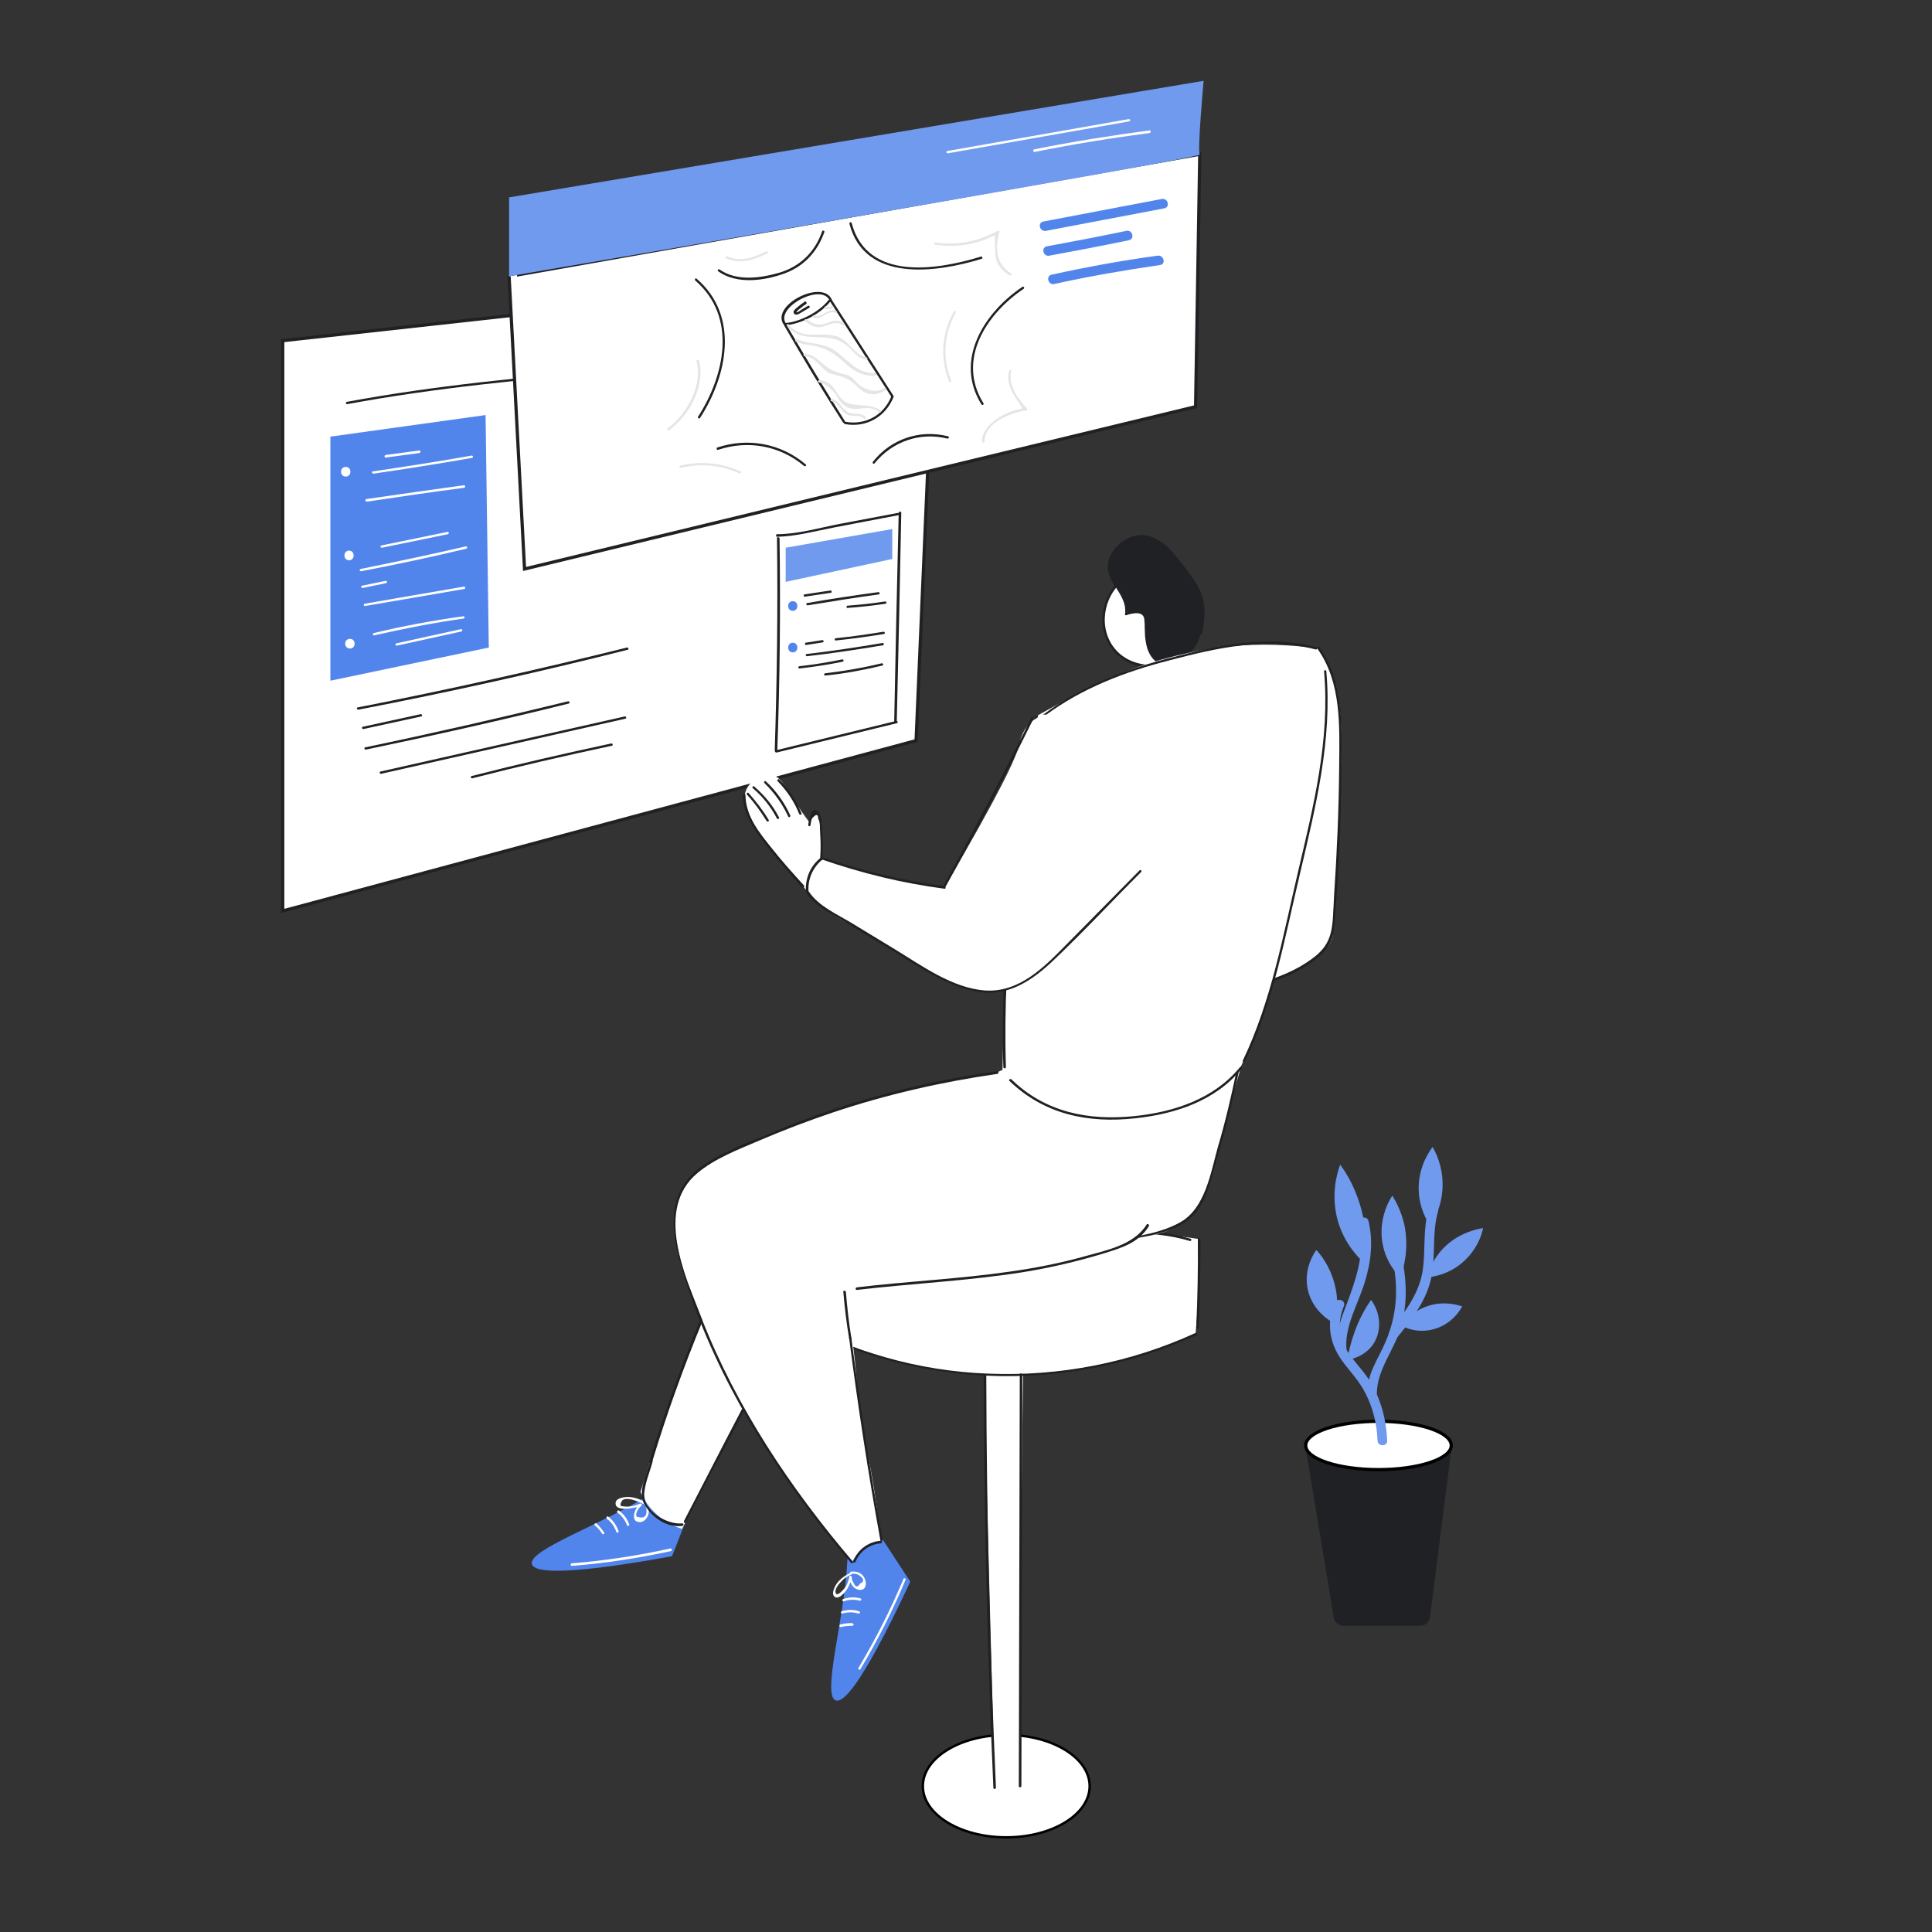 <?xml version="1.0" encoding="utf-8"?>
<!-- Generator: Adobe Illustrator 23.0.3, SVG Export Plug-In . SVG Version: 6.00 Build 0)  -->
<svg version="1.1" xmlns="http://www.w3.org/2000/svg" xmlns:xlink="http://www.w3.org/1999/xlink" x="0px" y="0px"
	 viewBox="0 0 600 600" style="enable-background:new 0 0 600 600;" xml:space="preserve">
<rect x="0" y="0" width="600" height="600" fill="#333333" stroke="none"/>
<style type="text/css">
	.st0{fill:#202124;}
	.st1{fill:#FFFFFF;stroke:#000000;stroke-miterlimit:10;}
	.st2{fill:#709AEE;}
	.st3{fill:#FFFFFF;stroke:#202124;stroke-miterlimit:10;}
	.st4{fill:#5185EC;}
	.st5{fill:#FFFFFF;}
	.st6{fill:#232323;}
	.st7{fill:#E5E5E5;}
	.st8{fill:#FFFFFF;stroke:#000000;stroke-width:0.75;stroke-miterlimit:10;}
</style>
<g id="details">
	<g id="plant">
		<path class="st0" d="M441.1,504.9h-23.9c-1.5,0-2.8-1.1-3-2.6l-8.6-51.9c-0.3-1.9,1.1-3.6,3-3.6h39c1.9,0,3.3,1.6,3.1,3.5
			l-6.6,51.9C443.9,503.7,442.6,504.9,441.1,504.9z"/>
		<ellipse class="st1" cx="428.1" cy="448.9" rx="22.6" ry="7.5"/>
		<g>
			<g>
				<path class="st2" d="M414.4,404.7c-2.5,6.3-1.5,12.5,2.4,17.9c2.4,3.3,5.3,6.2,7.2,10c2.4,4.6,3.6,9.6,3.8,14.8
					c0.1,1.9,3.1,1.9,3,0c-0.3-6.9-2.1-13.5-5.9-19.3c-2-3-4.6-5.5-6.5-8.5c-2.8-4.5-3-9.3-1-14.1
					C418,403.7,415.1,402.9,414.4,404.7L414.4,404.7z"/>
			</g>
		</g>
		<g>
			<g>
				<path class="st2" d="M427.6,432.7c0-7.4,5.7-13.9,7.6-20.9c1.7-6.3,1.7-12.7,0.6-19.1c-0.3-1.9-3.2-1.1-2.9,0.8
					c1.4,7.9,0.6,15.8-2.6,23.2c-2.3,5.4-5.8,10-5.7,16.1C424.6,434.7,427.6,434.7,427.6,432.7L427.6,432.7z"/>
			</g>
		</g>
		<g>
			<g>
				<path class="st2" d="M433.8,415.5c4-4.9,8-10,10-16.1c2.5-7.5,0.6-15.6,2.8-23.2c0.5-1.9-2.4-2.6-2.9-0.8
					c-1.9,6.4-0.9,12.9-1.9,19.4c-1.2,7.2-5.7,13-10.2,18.6C430.5,414.9,432.6,417,433.8,415.5L433.8,415.5z"/>
			</g>
		</g>
		<g>
			<g>
				<path class="st2" d="M422.1,380c1.8,7.7-0.3,15.1-2.9,22.4c-1.9,5.4-4.8,11.1-4,17c0.2,1.9,3.2,1.9,3,0
					c-0.9-7.2,3.7-14.6,5.7-21.4c1.9-6.2,2.6-12.5,1.1-18.8C424.5,377.3,421.6,378.1,422.1,380L422.1,380z"/>
			</g>
		</g>
		<path class="st2" d="M423.7,392.3c-1.9-1.8-6-5.9-8.1-12.7c-2.5-8.4-0.3-15.5,0.6-17.9c2.1,2.8,5.1,7.8,6.8,14.8
			C424.6,383.2,424.2,388.9,423.7,392.3z"/>
		<path class="st2" d="M414.4,411c-0.7-0.4-6.8-3.5-8.3-10.7c-1.3-6.4,2.1-11.3,2.7-12.1c1.5,1.6,4.2,5.1,5.6,10.3
			C416,404.2,415,408.9,414.4,411z"/>
		<path class="st2" d="M418.4,422.4c0.4-2.5,1.1-5.5,2.3-8.8c1.5-4.2,3.4-7.5,5.1-9.9c3,4.1,3.3,9.4,0.9,13.4
			C424,421.4,419.2,422.2,418.4,422.4z"/>
		<path class="st2" d="M434.9,396.8c-1.4-1.5-4.2-4.7-5.3-9.5c-2-8.1,1.9-14.7,2.8-16c1.3,2.1,2.8,5.1,3.7,8.9
			C437.7,387.7,435.9,394,434.9,396.8z"/>
		<path class="st2" d="M444.2,380.7c-1.1-1.6-3.4-5.5-3.6-10.9c-0.3-7.1,3.2-12.1,4.3-13.6c1.1,1.9,3,5.8,3.1,11.1
			C448.2,374,445.4,378.8,444.2,380.7z"/>
		<path class="st2" d="M435,411.6c0.9-1.2,4.8-5.8,11.4-6.7c3.4-0.4,6.1,0.3,7.7,0.8c-0.4,0.8-3.2,5.8-9.3,7.2
			C440,414.1,436,412.2,435,411.6z"/>
		<path class="st2" d="M443.1,396.7c0.5-1.9,1.9-5.7,5.2-9.1c4.7-4.8,10.4-5.9,12.3-6.2c-0.4,1.9-1.5,5.5-4.6,8.9
			C451.1,395.8,444.8,396.6,443.1,396.7z"/>
	</g>
	<g id="tab_back">
		<polygon class="st3" points="87.8,105.8 87.8,282.9 284.5,230 290.8,83.4 		"/>
		<g>
			<g>
				<path class="st0" d="M107.9,125.5c55-10.2,111.1-10.4,166.3-19c0.5-0.1,0.3-0.8-0.2-0.7c-55.2,8.6-111.3,8.8-166.3,19
					C107.2,124.9,107.4,125.6,107.9,125.5L107.9,125.5z"/>
			</g>
		</g>
		<polygon class="st4" points="150.8,128.9 151.8,201.1 102.6,211.4 102.6,135.6 		"/>
		<g>
			<g>
				<path class="st5" d="M107.4,148c1.9,0,1.9-3,0-3C105.4,145,105.4,148,107.4,148L107.4,148z"/>
			</g>
		</g>
		<g>
			<g>
				<path class="st5" d="M108.4,174c1.9,0,1.9-3,0-3C106.5,171,106.5,174,108.4,174L108.4,174z"/>
			</g>
		</g>
		<g>
			<g>
				<path class="st5" d="M108.7,201.4c1.9,0,1.9-3,0-3C106.7,198.4,106.7,201.4,108.7,201.4L108.7,201.4z"/>
			</g>
		</g>
		<g>
			<g>
				<path class="st5" d="M119.8,142.1c3.5-0.5,6.9-0.9,10.4-1.4c0.5-0.1,0.5-0.8,0-0.8c-3.5,0.5-6.9,0.9-10.4,1.4
					C119.3,141.4,119.3,142.1,119.8,142.1L119.8,142.1z"/>
			</g>
		</g>
		<g>
			<g>
				<path class="st5" d="M116,147.1c10.2-1.5,20.4-3.1,30.6-4.9c0.5-0.1,0.3-0.8-0.2-0.7c-10.2,1.8-20.4,3.4-30.6,4.9
					C115.3,146.4,115.5,147.1,116,147.1L116,147.1z"/>
			</g>
		</g>
		<g>
			<g>
				<path class="st5" d="M113.9,155.8c10.1-1.5,20.1-3,30.2-4.3c0.5-0.1,0.5-0.8,0-0.8c-10.1,1.4-20.3,2.8-30.4,4.3
					C113.3,155.1,113.5,155.8,113.9,155.8L113.9,155.8z"/>
			</g>
		</g>
		<g>
			<g>
				<path class="st5" d="M118.6,170.1c6.8-1.4,13.6-2.8,20.5-4.2c0.5-0.1,0.3-0.8-0.2-0.7c-6.8,1.4-13.6,2.8-20.5,4.2
					C118,169.5,118.2,170.2,118.6,170.1L118.6,170.1z"/>
			</g>
		</g>
		<g>
			<g>
				<path class="st5" d="M112.2,177.4c10.9-2.1,21.8-4.4,32.6-7c0.5-0.1,0.3-0.8-0.2-0.7c-10.8,2.5-21.7,4.8-32.6,7
					C111.5,176.8,111.7,177.5,112.2,177.4L112.2,177.4z"/>
			</g>
		</g>
		<g>
			<g>
				<path class="st5" d="M112.6,182.6c2.4-0.5,4.8-1,7.3-1.5c0.5-0.1,0.3-0.8-0.2-0.7c-2.4,0.5-4.8,1-7.3,1.5
					C112,182,112.2,182.7,112.6,182.6L112.6,182.6z"/>
			</g>
		</g>
		<g>
			<g>
				<path class="st5" d="M113.4,188.2c10.3-1.8,20.6-3.5,30.8-5.3c0.5-0.1,0.3-0.8-0.2-0.7c-10.3,1.8-20.6,3.5-30.8,5.3
					C112.8,187.6,113,188.3,113.4,188.2L113.4,188.2z"/>
			</g>
		</g>
		<g>
			<g>
				<path class="st5" d="M116.3,197.3c9.2-2.1,18.4-3.9,27.7-5.2c0.5-0.1,0.3-0.8-0.2-0.7c-9.3,1.3-18.6,3-27.7,5.2
					C115.6,196.7,115.8,197.5,116.3,197.3L116.3,197.3z"/>
			</g>
		</g>
		<g>
			<g>
				<path class="st5" d="M123.3,200.5c6.7-1.5,13.3-2.9,20-4.4c0.5-0.1,0.3-0.8-0.2-0.7c-6.7,1.5-13.3,2.9-20,4.4
					C122.6,199.9,122.8,200.6,123.3,200.5L123.3,200.5z"/>
			</g>
		</g>
		<g>
			<g>
				<path class="st0" d="M111.3,220.4c28-5.4,55.9-11.6,83.6-18.6c0.5-0.1,0.3-0.8-0.2-0.7c-27.7,6.9-55.6,13.1-83.6,18.6
					C110.6,219.7,110.8,220.4,111.3,220.4L111.3,220.4z"/>
			</g>
		</g>
		<g>
			<g>
				<path class="st0" d="M112.9,226.4c6-1.3,11.9-2.6,17.9-3.9c0.5-0.1,0.3-0.8-0.2-0.7c-6,1.3-11.9,2.6-17.9,3.9
					C112.2,225.8,112.4,226.5,112.9,226.4L112.9,226.4z"/>
			</g>
		</g>
		<g>
			<g>
				<path class="st0" d="M113.6,232.8c21.1-4.4,42.1-9.1,63-14.3c0.5-0.1,0.3-0.8-0.2-0.7c-20.9,5.1-41.9,9.9-63,14.3
					C113,232.1,113.2,232.9,113.6,232.8L113.6,232.8z"/>
			</g>
		</g>
		<g>
			<g>
				<path class="st0" d="M118.4,240.3c25.3-5.7,50.6-11.4,75.8-17.1c0.5-0.1,0.3-0.8-0.2-0.7c-25.3,5.7-50.6,11.4-75.8,17.1
					C117.7,239.7,117.9,240.4,118.4,240.3L118.4,240.3z"/>
			</g>
		</g>
		<g>
			<g>
				<path class="st0" d="M146.7,241.7c14.4-3.7,28.8-7,43.3-10.1c0.5-0.1,0.3-0.8-0.2-0.7c-14.5,3.1-28.9,6.4-43.3,10.1
					C146,241.1,146.2,241.8,146.7,241.7L146.7,241.7z"/>
			</g>
		</g>
		<g>
			<g>
				<path class="st0" d="M241.3,167.2c0.3,22,0,43.9-0.7,65.9c0,0.5,0.7,0.5,0.8,0c0.8-22,1-43.9,0.7-65.9
					C242,166.7,241.2,166.7,241.3,167.2L241.3,167.2z"/>
			</g>
		</g>
		<g>
			<g>
				<path class="st0" d="M241.3,166.7c5.9-0.1,12-1.8,17.8-2.9c6.6-1.3,13.2-2.5,19.9-3.8c0.5-0.1,0.3-0.8-0.2-0.7
					c-6,1.1-12,2.3-18,3.4c-6.3,1.2-13,3.2-19.5,3.2C240.9,166,240.9,166.7,241.3,166.7L241.3,166.7z"/>
			</g>
		</g>
		<g>
			<g>
				<path class="st0" d="M241.2,233.7c12.4-3,24.9-6.1,37.3-9.1c0.5-0.1,0.3-0.8-0.2-0.7c-12.4,3-24.9,6.1-37.3,9.1
					C240.5,233.1,240.7,233.8,241.2,233.7L241.2,233.7z"/>
			</g>
		</g>
		<g>
			<g>
				<path class="st0" d="M279.1,159.2c-0.5,21.6-1,43.3-1.4,64.9c0,0.5,0.7,0.5,0.8,0c0.5-21.6,1-43.3,1.4-64.9
					C279.9,158.8,279.2,158.8,279.1,159.2L279.1,159.2z"/>
			</g>
		</g>
		<polygon class="st2" points="244,170.1 244,180.7 277.1,173.6 277.1,164.3 		"/>
		<g>
			<g>
				<path class="st4" d="M246.2,189.7c1.9,0,1.9-3,0-3C244.3,186.7,244.3,189.7,246.2,189.7L246.2,189.7z"/>
			</g>
		</g>
		<g>
			<g>
				<path class="st4" d="M246.2,202.6c1.9,0,1.9-3,0-3C244.3,199.6,244.3,202.6,246.2,202.6L246.2,202.6z"/>
			</g>
		</g>
		<g>
			<g>
				<path class="st6" d="M250,185.3c2.7-0.4,5.3-0.8,8-1.2c0.5-0.1,0.3-0.8-0.2-0.7c-2.7,0.4-5.3,0.8-8,1.2
					C249.4,184.7,249.6,185.4,250,185.3L250,185.3z"/>
			</g>
		</g>
		<g>
			<g>
				<path class="st6" d="M250.8,188c7.4-1.2,14.7-2.4,22.1-3.4c0.5-0.1,0.3-0.8-0.2-0.7c-7.4,1-14.8,2.1-22.1,3.4
					C250.2,187.3,250.4,188,250.8,188L250.8,188z"/>
			</g>
		</g>
		<g>
			<g>
				<path class="st6" d="M263.2,188.8c3.9-0.3,7.9-0.7,11.8-1.3c0.5-0.1,0.3-0.8-0.2-0.7c-3.8,0.6-7.7,1-11.6,1.3
					C262.8,188.1,262.8,188.9,263.2,188.8L263.2,188.8z"/>
			</g>
		</g>
		<g>
			<g>
				<path class="st6" d="M250.4,200.3c1.7-0.3,3.4-0.5,5.1-0.8c0.5-0.1,0.3-0.8-0.2-0.7c-1.7,0.3-3.4,0.5-5.1,0.8
					C249.8,199.7,250,200.4,250.4,200.3L250.4,200.3z"/>
			</g>
		</g>
		<g>
			<g>
				<path class="st6" d="M259.6,198.9c5-0.5,9.9-1.2,14.9-2c0.5-0.1,0.3-0.8-0.2-0.7c-4.9,0.8-9.7,1.5-14.7,2
					C259.1,198.2,259.1,199,259.6,198.9L259.6,198.9z"/>
			</g>
		</g>
		<g>
			<g>
				<path class="st6" d="M250.6,203.8c7.9-0.9,15.8-2.1,23.6-3.4c0.5-0.1,0.3-0.8-0.2-0.7c-7.8,1.3-15.6,2.5-23.4,3.4
					C250.1,203.1,250.1,203.8,250.6,203.8L250.6,203.8z"/>
			</g>
		</g>
		<g>
			<g>
				<path class="st6" d="M248.3,207.6c4.5-0.5,9-1.2,13.4-2.1c0.5-0.1,0.3-0.8-0.2-0.7c-4.4,0.9-8.8,1.6-13.2,2.1
					C247.8,206.9,247.8,207.7,248.3,207.6L248.3,207.6z"/>
			</g>
		</g>
		<g>
			<g>
				<path class="st6" d="M256.3,209.8c6-0.6,11.8-1.7,17.7-3.1c0.5-0.1,0.3-0.8-0.2-0.7c-5.8,1.4-11.6,2.4-17.5,3.1
					C255.8,209.1,255.8,209.8,256.3,209.8L256.3,209.8z"/>
			</g>
		</g>
	</g>
	<g id="tab_front">
		<polyline class="st3" points="158.1,85.8 162.9,176.7 371.3,126.3 372.6,47.9 160.5,85.4 		"/>
		<g>
			<g>
				<path class="st0" d="M160.8,84c1.9,0,1.9-3,0-3C158.8,81,158.8,84,160.8,84L160.8,84z"/>
			</g>
		</g>
		<g>
			<g>
				<path class="st0" d="M215.9,87.1c13.1,11.3,9.2,29.4,0.9,42.3c-0.3,0.4,0.4,0.8,0.6,0.4c8.5-13.1,12.3-31.7-1-43.2
					C216.1,86.2,215.6,86.7,215.9,87.1L215.9,87.1z"/>
			</g>
		</g>
		<g>
			<g>
				<path class="st0" d="M223.1,84.3c5.8,4.1,14.3,2.9,20.6,0.6c6-2.2,10.2-6.8,12.3-12.8c0.2-0.5-0.6-0.7-0.7-0.2
					c-2.2,6.4-6.9,10.9-13.3,12.8c-5.9,1.7-13.3,2.7-18.5-1C223,83.4,222.7,84,223.1,84.3L223.1,84.3z"/>
			</g>
		</g>
		<g>
			<g>
				<path class="st0" d="M263.8,69.5c4.8,18.5,27.3,15.1,41,10.9c0.5-0.1,0.3-0.9-0.2-0.7c-13.3,4.1-35.3,7.8-40.1-10.4
					C264.4,68.8,263.7,69,263.8,69.5L263.8,69.5z"/>
			</g>
		</g>
		<g>
			<g>
				<path class="st0" d="M317.5,89.1c-11.8,7.9-21.3,22.7-12.7,36.5c0.3,0.4,0.9,0,0.6-0.4c-8.4-13.5,1-27.8,12.5-35.5
					C318.3,89.4,317.9,88.8,317.5,89.1L317.5,89.1z"/>
			</g>
		</g>
		<g>
			<g>
				<path class="st0" d="M223,139.7c9.3-3.1,19.2-1.3,26.7,5c0.4,0.3,0.9-0.2,0.5-0.5c-7.7-6.5-17.9-8.4-27.5-5.2
					C222.4,139.1,222.6,139.9,223,139.7L223,139.7z"/>
			</g>
		</g>
		<g>
			<g>
				<path class="st0" d="M271.6,143.9c5.5-6.8,14.1-9.8,22.6-7.7c0.5,0.1,0.7-0.6,0.2-0.7c-8.7-2.2-17.7,0.8-23.3,7.9
					C270.8,143.7,271.3,144.3,271.6,143.9L271.6,143.9z"/>
			</g>
		</g>
		<g>
			<g>
				<path class="st0" d="M243.6,101.2c5.8,10.1,11.9,20.2,18.2,30c0.3,0.4,0.9,0,0.6-0.4c-6.3-9.9-12.3-19.9-18.2-30
					C244,100.4,243.4,100.8,243.6,101.2L243.6,101.2z"/>
			</g>
		</g>
		<g>
			<g>
				<path class="st0" d="M244,101c4.8-0.4,10.8-3.5,13.8-7.3c0.3-0.4-0.2-0.9-0.5-0.5c-2.8,3.6-8.7,6.7-13.2,7.1
					C243.5,100.3,243.5,101.1,244,101L244,101z"/>
			</g>
		</g>
		<g>
			<g>
				<path class="st0" d="M257.7,93.5c6.4,9.9,12.7,19.8,19.1,29.7c0.3,0.4,0.9,0,0.6-0.4c-6.4-9.9-12.7-19.8-19.1-29.7
					C258.1,92.7,257.5,93.1,257.7,93.5L257.7,93.5z"/>
			</g>
		</g>
		<g>
			<g>
				<path class="st0" d="M262.4,131.7c6.6,1.2,12.6-2.2,15.1-8.4c0.2-0.4-0.5-0.6-0.7-0.2c-2.3,5.8-8,9-14.2,7.9
					C262.1,130.9,261.9,131.6,262.4,131.7L262.4,131.7z"/>
			</g>
		</g>
		<g>
			<g>
				<path class="st0" d="M244.2,100.6c-3.9-4.9,11-13,13.5-7.2c0.2,0.4,0.8,0.1,0.6-0.4c-2.9-6.5-19.6,2-14.7,8.1
					C243.9,101.5,244.5,101,244.2,100.6L244.2,100.6z"/>
			</g>
		</g>
		<g>
			<g>
				<path class="st0" d="M249.9,93.7c-0.9,0.6-1.8,1.3-2.6,2c-0.4,0.4-1.2,1-0.7,1.7c0.4,0.5,1,0.3,1.5,0.1c1.1-0.6,2.1-1.3,3.2-1.9
					c0.4-0.2,0-0.9-0.4-0.6c-0.6,0.3-1.1,0.7-1.7,1c-0.2,0.1-1.5,1.1-1.8,1c-0.3-0.1,0.9-1.1,1.1-1.2c0.6-0.5,1.2-1,1.9-1.4
					C250.7,94.1,250.3,93.4,249.9,93.7L249.9,93.7z"/>
			</g>
		</g>
		<g>
			<g>
				<path class="st7" d="M244.4,101.2c2.2,2.9,5.3,3.4,8.8,3.5c4.5,0.1,7.5,0.2,11,3.7c1.6,1.7,2.4,2.8,4.7,3.3
					c0.5,0.1,0.7-0.6,0.2-0.7c-4.1-0.9-5.4-5.4-9.4-6.6c-5-1.5-10.8,1.4-14.7-3.6C244.8,100.4,244.1,100.8,244.4,101.2L244.4,101.2z
					"/>
			</g>
		</g>
		<g>
			<g>
				<path class="st7" d="M247.2,106.1c1.6,0.7,2.8,0.9,4.5,1.1c4.6,0.7,7.1,2.3,10.4,5.3c2.9,2.7,5.6,4.3,9.7,4.2
					c0.5,0,0.5-0.8,0-0.8c-6.2,0-8.3-4.2-12.8-7.2c-3.7-2.4-7.7-1.7-11.5-3.4C247.1,105.3,246.7,105.9,247.2,106.1L247.2,106.1z"/>
			</g>
		</g>
		<g>
			<g>
				<path class="st7" d="M249.8,110.6c3.7,0.2,4.9,3.9,7.8,5.3c0.5,0.2,1,0.3,1.5,0.4c3.1,0.8,4.9,1.5,7.2,3.8
					c2.5,2.6,5.6,3.2,8.7,1c0.4-0.3,0-0.9-0.4-0.6c-2.6,1.8-6.1,0.5-8.3-1.4c-0.7-0.6-1.1-1.4-1.8-1.9c-1.4-1-2.4-0.9-4-1.4
					c-3.4-1-4.6-2.7-7.1-4.6c-1.2-0.9-2.1-1.2-3.6-1.3C249.4,109.8,249.4,110.6,249.8,110.6L249.8,110.6z"/>
			</g>
		</g>
		<g>
			<g>
				<path class="st7" d="M254.4,118.8c1.5,0,4.1,2.3,5,3.5c0.5,0.6,0.8,1.3,1.2,1.9c0.6,0.8,1.3,1.6,2.2,2.1
					c3.4,1.9,6.7-1.1,10.2,1.7c0.4,0.3,0.9-0.2,0.5-0.5c-3.6-2.8-9.4-0.4-12.2-3.7c-2.2-2.5-2.9-5.7-6.9-5.7
					C253.9,118,253.9,118.8,254.4,118.8L254.4,118.8z"/>
			</g>
		</g>
		<g>
			<g>
				<path class="st7" d="M258.2,124.6c2.3,0.5,2.8,2.9,4.6,4c1.7,1.1,4.1-0.1,5.5,1.4c0.3,0.4,0.9-0.2,0.5-0.5
					c-1.6-1.7-4-0.4-5.8-1.7c-1.8-1.2-2.3-3.4-4.6-3.9C257.9,123.8,257.7,124.5,258.2,124.6L258.2,124.6z"/>
			</g>
		</g>
		<g>
			<g>
				<path class="st7" d="M250,99.7c1.2,1,2.6,2,4.3,1.9c2.4,0,5-2.4,7.3-0.6c0.4,0.3,0.8-0.4,0.4-0.6c-1-0.8-2.1-0.9-3.3-0.7
					c-1,0.2-1.9,0.7-2.8,0.9c-2.2,0.5-3.6-0.1-5.2-1.4C250.1,98.9,249.6,99.4,250,99.7L250,99.7z"/>
			</g>
		</g>
		<g>
			<g>
				<path class="st7" d="M252.5,98.7c2.6,0.9,4.5-2.6,6.9-1.5c0.4,0.2,0.8-0.4,0.4-0.6c-2.7-1.3-4.5,2.4-7.1,1.4
					C252.3,97.8,252.1,98.6,252.5,98.7L252.5,98.7z"/>
			</g>
		</g>
		<g>
			<g>
				<path class="st7" d="M256.2,95.8c0.8,0.4,1.8,0.3,2.5-0.3c0.4-0.3-0.2-0.8-0.5-0.5c-0.4,0.4-1,0.5-1.6,0.2
					C256.2,94.9,255.8,95.5,256.2,95.8L256.2,95.8z"/>
			</g>
		</g>
		<g>
			<g>
				<path class="st7" d="M216.3,112.2c2,7.5-3,16.4-8.9,20.8c-0.4,0.3,0,0.9,0.4,0.6c6.3-4.6,11.3-13.7,9.3-21.6
					C216.9,111.5,216.2,111.7,216.3,112.2L216.3,112.2z"/>
			</g>
		</g>
		<g>
			<g>
				<path class="st7" d="M211.5,145.3c6.2-1.5,12.3-0.9,18.1,1.7c0.4,0.2,0.8-0.4,0.4-0.6c-6-2.7-12.3-3.3-18.7-1.8
					C210.8,144.7,211,145.5,211.5,145.3L211.5,145.3z"/>
			</g>
		</g>
		<g>
			<g>
				<path class="st7" d="M225.5,80.2c4.4,2,8.7,0.5,12.8-1.5c0.4-0.2,0.1-0.9-0.4-0.6c-3.8,1.9-7.9,3.4-12.1,1.5
					C225.4,79.4,225.1,80,225.5,80.2L225.5,80.2z"/>
			</g>
		</g>
		<g>
			<g>
				<path class="st7" d="M290.4,76c3.2,0.4,6.3,0.5,9.5,0c2.1-0.3,4.1-0.9,6-1.6c0.5-0.2,2.7-1.3,3.1-1.2c-0.1-0.1,0,6.6,0.4,7.5
					c0.8,2.2,2.2,3.7,4.2,4.8c0.4,0.2,0.8-0.4,0.4-0.6c-4.7-2.8-5.1-8-3.6-12.8c0.1-0.3-0.3-0.6-0.6-0.4c-6,3.3-12.5,4.6-19.3,3.6
					C290.1,75.2,289.9,75.9,290.4,76L290.4,76z"/>
			</g>
		</g>
		<g>
			<g>
				<path class="st7" d="M313.4,115.1c-0.7,2.4-0.1,4.5,1,6.7c0.6,1.3,1.5,2.4,2.2,3.6c1.2,1.9,1.1,1.3-1.3,2
					c-4.1,1.1-10.5,4.9-10.3,9.7c0,0.5,0.8,0.5,0.8,0c-0.2-5.8,8.4-9.1,12.9-9.6c0.3,0,0.5-0.4,0.3-0.6c-2.7-2.8-6.2-7.5-4.9-11.7
					C314.3,114.9,313.6,114.7,313.4,115.1L313.4,115.1z"/>
			</g>
		</g>
		<g>
			<g>
				<path class="st7" d="M296.2,96.8c-3.8,6.8-4.3,14.4-1.5,21.6c0.2,0.4,0.9,0.3,0.7-0.2c-2.8-7-2.3-14.4,1.4-21.1
					C297,96.7,296.4,96.3,296.2,96.8L296.2,96.8z"/>
			</g>
		</g>
		<g>
			<g>
				<path class="st4" d="M324.8,71.7c12.3-2.3,24.5-4.7,36.8-7c1.9-0.4,1.1-3.3-0.8-2.9c-12.3,2.3-24.5,4.7-36.8,7
					C322.1,69.2,322.9,72,324.8,71.7L324.8,71.7z"/>
			</g>
		</g>
		<g>
			<g>
				<path class="st4" d="M325.9,79.4c8.2-1.5,16.5-3.1,24.7-4.8c1.9-0.4,1.1-3.3-0.8-2.9c-8.2,1.7-16.5,3.3-24.7,4.8
					C323.2,76.9,324,79.8,325.9,79.4L325.9,79.4z"/>
			</g>
		</g>
		<g>
			<g>
				<path class="st4" d="M327.4,88.2c10.9-2.4,21.9-4.3,32.9-5.9c1.9-0.3,1.1-3.2-0.8-2.9c-11,1.5-22,3.5-32.9,5.9
					C324.7,85.7,325.5,88.6,327.4,88.2L327.4,88.2z"/>
			</g>
		</g>
		<path class="st2" d="M158.1,61.3v24.5c0,0,215.3-36.7,214.5-37.8c-0.8-1.1,1.2-22.9,1.2-22.9L158.1,61.3z"/>
		<g>
			<g>
				<path class="st5" d="M294.4,47.6c18.8-3.3,37.6-6.6,56.3-9.9c0.5-0.1,0.3-0.8-0.2-0.7c-18.8,3.3-37.6,6.6-56.3,9.9
					C293.7,47,293.9,47.7,294.4,47.6L294.4,47.6z"/>
			</g>
		</g>
		<g>
			<g>
				<path class="st5" d="M321.3,47.2c11.8-2.4,23.7-4.3,35.7-5.9c0.5-0.1,0.5-0.8,0-0.8c-12,1.6-24,3.5-35.9,5.9
					C320.7,46.6,320.9,47.3,321.3,47.2L321.3,47.2z"/>
			</g>
		</g>
	</g>
	<g id="chair">
		<ellipse class="st8" cx="312.5" cy="554.7" rx="25.9" ry="15.9"/>
		<path class="st5" d="M305.4,422.7c1.2,44.2,2.3,88.3,3.5,132.5c2.6-0.2,5.3-0.3,7.9-0.5c0-6.2,0-12.5,0-18.8
			c0.1-40.7,0.5-81.1,1.1-121.3C313.7,417.3,309.6,420,305.4,422.7z"/>
		<path class="st5" d="M259.6,416.1c5.4,2.4,12.3,4.9,20.7,7c2.2,0.6,10,2.4,20.5,3.3c6,0.5,14.1,0.8,23.5,0c10.6-0.9,19-2.8,23.9-4
			c8.6-2.2,15.2-4.9,18.6-6.3c1.9-0.8,3.4-1.5,4.5-2c0.7-7.1,1.1-14.6,1.1-22.5c0-2.3,0-4.5,0-6.8c-1.6-0.2-3.9-0.6-6.7-0.9
			c0,0-6.9-0.9-13.2-1.4c-6.3-0.6-14.4-0.6-33.2,0c-15.6,0.5-23.4,0.8-30.9,1.4c-10,0.8-21.8,2.2-24.7,2.6c-3.2,0.4-5.8,0.7-7.7,0.9
			c0.4,5.3,0.7,10.7,1,16.2c0.1,2.6,0.3,5.1,0.4,7.7C258.1,412.9,258.8,414.5,259.6,416.1z"/>
		<g>
			<g>
				<path class="st0" d="M256.1,392.9c0.3,6.3-0.1,13,1,19.2c0.7,4,3.5,5.1,7,6.5c11.6,4.4,23.8,7.1,36.1,8.2
					c24.4,2.2,49.1-2,71.4-12.2c0.4-0.2,0.1-0.8-0.4-0.6c-20.1,9.2-42.1,13.5-64.2,12.6c-10.9-0.4-21.6-2.1-32.1-5.1
					c-2.5-0.7-4.9-1.5-7.4-2.3c-1.1-0.4-2.2-0.8-3.2-1.2c-3.1-1.2-3.7-1.3-5.2-4.5c-2.8-5.8-1.9-14-2.1-20.4
					C256.8,392.4,256,392.4,256.1,392.9L256.1,392.9z"/>
			</g>
		</g>
		<g>
			<g>
				<path class="st0" d="M372.3,412.4c0.4-9.2,0.5-18.3,0.5-27.5c0-0.5-0.8-0.5-0.8,0c0.1,9.2-0.1,18.4-0.5,27.5
					C371.5,412.8,372.3,412.8,372.3,412.4L372.3,412.4z"/>
			</g>
		</g>
		<g>
			<g>
				<path class="st0" d="M259.4,387.5c18.7-2.7,37.5-4.1,56.3-4.5c9.1-0.2,18.2-0.3,27.4-0.2c8.9,0.1,17.8,0,26.4,2.6
					c0.5,0.1,0.7-0.6,0.2-0.7c-8-2.4-16.3-2.5-24.6-2.6c-9.8-0.1-19.5-0.1-29.3,0.2c-18.9,0.5-37.8,1.8-56.5,4.5
					C258.8,386.8,259,387.5,259.4,387.5L259.4,387.5z"/>
			</g>
		</g>
		<g>
			<g>
				<path class="st0" d="M305.5,427.1c0.1,42.7,1.1,85.4,3,128.1c0,0.5,0.8,0.5,0.8,0c-1.9-42.7-2.9-85.4-3-128.1
					C306.2,426.6,305.5,426.6,305.5,427.1L305.5,427.1z"/>
			</g>
		</g>
		<g>
			<g>
				<path class="st0" d="M316.7,426.9c-0.1,42.6-0.2,85.2-0.3,127.8c0,0.5,0.7,0.5,0.8,0c0.1-42.6,0.2-85.2,0.3-127.8
					C317.4,426.4,316.7,426.4,316.7,426.9L316.7,426.9z"/>
			</g>
		</g>
	</g>
</g>
<g id="character">
	<g id="leg_right">
		<path class="st4" d="M209,462c-3.1-0.6-5.8,1.2-6.9,1.9c-14.4,9.3-38.3,17.4-36.9,21.9c0.6,1.9,6.2,4.3,43.5-2.5
			c2.1-5.4,4.2-10.7,6.3-16.1C214,465.5,212.1,462.6,209,462z"/>
		<g>
			<g>
				<path class="st5" d="M200,466.3c-1.7-0.9-3.6-1.5-5.5-1.4c-1,0.1-3.1,0.4-3.3,1.7c-0.5,3.3,6.7,1.6,7.9,1
					c-0.2-0.2-0.3-0.4-0.5-0.6c-1.3,1.2-3.1,5.6,0,5.7c1.3,0.1,2.3-1.1,2.7-2.2c0.5-1.5,0-2.9-1-4c-0.3-0.4-0.9,0.2-0.5,0.5
					c0.7,0.6,1,1.4,1,2.3c0,1.8-1,2.4-3.1,1.7c-0.5-1.2,0.7-2.7,1.5-3.4c0.3-0.3-0.1-0.8-0.5-0.6c-1.1,0.5-2.2,0.8-3.4,0.9
					c-0.6,0-1.2,0-1.8-0.1c-1,0-1.1-0.6-0.2-1.9c1.5-1.1,4.9,0.4,6.3,1.1C200,467.2,200.4,466.5,200,466.3L200,466.3z"/>
			</g>
		</g>
		<g>
			<g>
				<path class="st5" d="M191.8,469.8c1.3,0.9,2.3,2.3,2.9,3.8c0.2,0.5,0.9,0.3,0.7-0.2c-0.6-1.7-1.7-3.2-3.2-4.3
					C191.8,468.9,191.4,469.6,191.8,469.8L191.8,469.8z"/>
			</g>
		</g>
		<g>
			<g>
				<path class="st5" d="M188.5,471.7c1.4,1,2.3,2.4,2.9,4c0.1,0.5,0.9,0.3,0.7-0.2c-0.6-1.8-1.7-3.3-3.2-4.5
					C188.5,470.7,188.1,471.4,188.5,471.7L188.5,471.7z"/>
			</g>
		</g>
		<g>
			<g>
				<path class="st5" d="M184.7,473.7c0.9,0.7,1.7,1.6,2.3,2.6c0.3,0.4,0.9,0,0.6-0.4c-0.7-1-1.5-2-2.4-2.8
					C184.9,472.9,184.4,473.4,184.7,473.7L184.7,473.7z"/>
			</g>
		</g>
		<g>
			<g>
				<path class="st5" d="M208.2,480.9c-10.1,2.2-20.3,3.8-30.6,4.6c-0.5,0-0.5,0.8,0,0.8c10.4-0.8,20.6-2.4,30.8-4.6
					C208.8,481.5,208.6,480.8,208.2,480.9L208.2,480.9z"/>
			</g>
		</g>
		<path class="st5" d="M385.3,331.7c-1.6,5.5-2.8,10-3.6,13.1c-1.5,5.7-3.2,11.3-4.6,16.9c-1.6,6.2-2,8.2-3.8,11.1
			c-2.6,4.2-5.8,6.5-6.8,7.3c-3.6,2.5-7.1,3.4-13.6,4.5c-10.2,1.6-18.1,2-18.9,2c-13.9,0.6-20.8,0.9-26.3,0.9
			c-9.2,0-19.5-0.3-29.4,0.2c-3.6,0.2-1.1,0.2-9.2,0.8c-5.9,0.5-7.6,0.5-9.6,1.6c-3.1,1.7-4.6,4.4-5.7,6.4
			c-3.4,6.1-7.9,11.7-10.8,18.1c-4.2,9.3-9.5,18-14.1,27.1c-3.9,7.8-9.7,19.2-17.1,33.1c-1.6-0.5-3.9-1.4-6.2-3.1
			c-3.9-2.9-5.9-6.5-6.7-8.4c1.6-5.1,3.9-12,6.7-20.2c2.9-8.5,5.9-17.1,10.3-28.2c0.7-1.8,5-11.3,13.5-30.3c0.8-1.8,2.2-4.9,4.7-8.5
			c1-1.5,4-5.7,9.1-9.9c5.2-4.5,10.3-7,19.8-11.1c12.7-5.5,23.2-9.4,31.3-12.4c11.7-4.3,17.5-6.5,19.5-7.1c13.6-4.3,26-8.3,41.5-8.4
			C362.2,327,372.6,327.7,385.3,331.7z"/>
		<g>
			<g>
				<path class="st0" d="M384.2,331.7c-1.7,8.3-3.6,16.5-6,24.6c-2.2,7.9-3.9,18.8-11.5,23.2c-7.5,4.3-18.1,5.1-26.5,6.1
					c-8.4,1-16.9,1.3-25.3,1.4c-16.9,0.3-34.1-0.6-51,1.6c-6,0.8-8.3,4.2-11.5,9c-4.7,7-8.6,14.4-12.5,21.8
					c-9.2,17.6-18.4,35.3-27.5,53c-0.2,0.4,0.4,0.8,0.6,0.4c8.2-15.7,16.3-31.4,24.5-47.1c3.9-7.5,7.7-15,12.1-22.2
					c2.2-3.6,4.7-8.7,7.9-11.4c4.1-3.5,10.7-3.2,15.8-3.5c17.3-1.1,34.6-0.3,51.9-1.1c7.8-0.3,15.7-1,23.4-2.3
					c6.8-1.1,15.5-2.1,21-6.8c4.9-4.1,6.3-11.6,8-17.4c2.9-9.6,5.3-19.3,7.3-29.1C385,331.4,384.3,331.2,384.2,331.7L384.2,331.7z"
					/>
			</g>
		</g>
		<g>
			<g>
				<path class="st0" d="M202.5,454.1c4.5-14.9,9.8-29.5,15.7-43.9c3.3-8,6.9-15.9,10.7-23.7c3.2-6.7,6.8-13.1,12.3-18.2
					c11.4-10.3,27.7-15.7,41.7-21.1c14.9-5.7,30.1-10.6,45.5-14.7c0.5-0.1,0.3-0.8-0.2-0.7c-16.3,4.4-32.4,9.6-48.1,15.8
					c-13.4,5.3-28.6,10.4-39.5,20.2c-11,10-16.4,26.3-22.1,39.6c-6.4,15.2-12,30.8-16.9,46.6C201.6,454.3,202.4,454.5,202.5,454.1
					L202.5,454.1z"/>
			</g>
		</g>
		<g>
			<g>
				<path class="st0" d="M202,453.6c-1.2,4.3-4.3,10-1.6,14.1c2.6,3.9,6.7,6.7,11.5,6.2c0.5-0.1,0.5-0.8,0-0.8
					c-4.6,0.5-12.4-3.8-11.8-9.6c0.3-3.2,1.8-6.6,2.6-9.7C202.8,453.3,202.1,453.1,202,453.6L202,453.6z"/>
			</g>
		</g>
	</g>
	<g id="leg_left">
		<path class="st4" d="M265.6,478.7c-2.3,2.1-2.4,5.4-2.5,6.7c-0.8,17.1-8,41.3-3.5,42.7c1.9,0.6,7.1-2.6,23.1-36.9
			c-3.2-4.8-6.3-9.7-9.5-14.5C271.4,476.6,268,476.6,265.6,478.7z"/>
		<path class="st5" d="M309.7,333c-11.3,1.6-20.8,3.6-28.2,5.4c-8.8,2.1-15.4,4.2-19.2,5.4c-9,2.8-15.2,5.1-21.4,7.5
			c0,0-9,3.4-20.5,9.8c-1.4,0.8-3.8,2.2-6.1,4.8c-3.4,3.9-4.3,8.2-4.6,9.7c-0.5,2.6-0.3,4.7-0.1,6.7c1,8.3,3.5,15,4.3,16.9
			c4.9,12.7,7.4,19.1,8.6,21.7c1.8,3.8,5.7,12.1,11.9,22.5c6,10.1,15.7,24.7,30.2,41.6c0.6-0.9,1.5-2.3,3.1-3.5
			c2.3-1.8,4.6-2.3,5.8-2.6c-0.3-3.6-0.9-9.2-2-16.1c-1.7-10.9-2.6-12.3-4.1-22c-1.4-9.5-1-11.2-2.4-22.4c-1-7.6-2.1-13.7-2.9-17.5
			c3.4-0.5,8.5-1.3,14.8-2c8-0.9,11.2-1,18.2-1.6c6-0.5,15.4-1.4,27.1-3.5c14.1-2.5,8.4-2.6,22.9-5.9c1.4-0.3,4.6-1,7.9-3.5
			c3-2.3,4.6-5,5.3-6.4c2.3-4.1,13.1-23.4,6.9-36.3C358.8,328.8,334.5,321.5,309.7,333z"/>
		<g>
			<g>
				<path class="st0" d="M309.6,332.7c-17.1,2.4-34,6.3-50.4,11.7c-7.5,2.5-14.9,5.3-22.2,8.4c-6.7,2.8-14,5.6-19.8,10
					c-12.1,9.1-7.9,23.9-3.9,36.2c4.9,14.9,11.6,29.1,19.5,42.6c9.1,15.5,19.8,30.1,31.5,43.8c0.3,0.4,0.8-0.2,0.5-0.5
					c-19.3-22.7-36.1-47.8-47-75.7c-5.2-13.2-14.5-33.8-1.2-44.9c5.5-4.6,12.7-7.3,19.2-10.1c7.5-3.2,15.1-6.1,22.8-8.7
					c16.7-5.6,33.8-9.5,51.2-12C310.3,333.3,310.1,332.6,309.6,332.7L309.6,332.7z"/>
			</g>
		</g>
		<g>
			<g>
				<path class="st0" d="M263.7,415.5c2.7,21,5.9,41.9,9.7,62.8c0.1,0.5,0.8,0.3,0.7-0.2c-3.8-20.8-7-41.6-9.7-62.6
					C264.4,415,263.6,415,263.7,415.5L263.7,415.5z"/>
			</g>
		</g>
		<g>
			<g>
				<path class="st0" d="M356.1,380.3c-4,6.4-12.6,8-19.4,9.9c-7.5,2.1-15.2,3.6-23,4.7c-15.8,2.3-31.8,3-47.6,4.9
					c-0.5,0.1-0.5,0.8,0,0.8c17.1-2,34.4-2.8,51.5-5.5c8.7-1.4,17.2-3.4,25.7-6c5.4-1.7,10.3-3.2,13.5-8.3
					C357,380.3,356.4,379.9,356.1,380.3L356.1,380.3z"/>
			</g>
		</g>
		<g>
			<g>
				<path class="st0" d="M265.7,485c1.3-3.2,4.3-5.4,7.8-5.7c0.5,0,0.5-0.8,0-0.8c-3.8,0.3-7.1,2.7-8.5,6.3
					C264.8,485.3,265.5,485.5,265.7,485L265.7,485z"/>
			</g>
		</g>
		<g>
			<g>
				<path class="st0" d="M261.9,401.2c0.4,4.9,1,9.7,1.8,14.5c0.1,0.5,0.8,0.3,0.7-0.2c-0.8-4.8-1.3-9.5-1.7-14.3
					C262.6,400.7,261.8,400.7,261.9,401.2L261.9,401.2z"/>
			</g>
		</g>
		<g>
			<g>
				<path class="st5" d="M262.2,476.9c0,0,0,0.1,0,0.1c0,0.8,0.7,1.5,1.5,1.5c0.8,0,1.5-0.7,1.5-1.5c0,0,0-0.1,0-0.1
					c0-0.8-0.7-1.5-1.5-1.5C262.9,475.4,262.2,476,262.2,476.9L262.2,476.9z"/>
			</g>
		</g>
		<g>
			<g>
				<path class="st5" d="M263.9,488.6c-1.7,0.8-3.3,2-4.3,3.6c-0.5,0.9-1.4,2.7-0.5,3.6c0.9,0.9,2.2-0.2,2.9-0.9
					c1.3-1.4,2.1-3.1,2.5-5c-0.2,0-0.5-0.1-0.7-0.1c0.1,1.4,0.7,2.9,2,3.6c0.9,0.5,2.2,0.6,2.8-0.4c0.6-1,0.2-2.5-0.4-3.4
					c-0.9-1.3-2.4-1.7-3.9-1.5c-0.5,0.1-0.3,0.8,0.2,0.7c1.1-0.2,2,0.1,2.8,0.8c1.1,0.9,1,1.6-0.2,2.2c-0.7,1.2-1.4,1.2-2-0.2
					c-0.4-0.6-0.6-1.2-0.6-1.9c0-0.4-0.7-0.5-0.7-0.1c-0.2,1-0.5,2-1,2.9c-0.1,0.3-2.9,3.9-3.3,2.1c-0.3-1.2,1.1-2.8,1.9-3.6
					c0.8-0.9,1.8-1.5,2.9-2C264.7,489,264.4,488.4,263.9,488.6L263.9,488.6z"/>
			</g>
		</g>
		<g>
			<g>
				<path class="st5" d="M262.1,497.3c1.6-0.6,3.2-0.6,4.9-0.2c0.5,0.1,0.7-0.6,0.2-0.7c-1.8-0.5-3.5-0.4-5.3,0.2
					C261.4,496.7,261.6,497.5,262.1,497.3L262.1,497.3z"/>
			</g>
		</g>
		<g>
			<g>
				<path class="st5" d="M261.6,501.1c1.7-0.5,3.3-0.5,5,0c0.5,0.1,0.7-0.6,0.2-0.7c-1.8-0.6-3.6-0.5-5.4,0
					C261,500.5,261.2,501.2,261.6,501.1L261.6,501.1z"/>
			</g>
		</g>
		<g>
			<g>
				<path class="st5" d="M261.2,505.3c1.1-0.3,2.3-0.4,3.5-0.4c0.5,0,0.5-0.7,0-0.8c-1.2-0.1-2.5,0.1-3.7,0.4
					C260.5,504.7,260.7,505.4,261.2,505.3L261.2,505.3z"/>
			</g>
		</g>
		<g>
			<g>
				<path class="st5" d="M280.6,490.3c-4,9.6-8.7,18.8-14,27.7c-0.2,0.4,0.4,0.8,0.6,0.4c5.3-8.9,10-18.1,14-27.7
					C281.5,490.3,280.8,489.9,280.6,490.3L280.6,490.3z"/>
			</g>
		</g>
	</g>
	<g id="hand_right">
		<path class="st5" d="M348.8,303.3c-0.2-0.3-0.5-0.9-1.1-2c-1.3-2.2-1.9-3.4-2.3-3.8c-1.1-1.5-2.5-2.5-5.4-4.6
			c-1.9-1.3-2.4-1.6-2.8-1.7c-0.7-0.3-2.7-1-4.8-0.2c-2.2,0.8-4.2,3.2-3.7,5.3c0.3,1.4,1.7,2.3,2.1,2.6c1.3,0.9,2,0.4,4,1.4
			c1.2,0.6,2.1,1.3,2.5,1.6c1,0.8,1.3,1.3,2.3,2.5c1.5,1.7,2.3,2.6,3.5,3.5c1,0.8,2.4,1.8,4.4,2c1,0.1,2.1,0.2,2.6-0.5
			C351.2,308.2,349.7,305.2,348.8,303.3z"/>
		<path class="st5" d="M409.4,201.2c-2.9,1.3-6.9,3.5-10.9,7.2c-5.5,5-8.3,10.4-9.8,13.8c-0.4,2.6-0.9,6.4-1.3,11.1
			c-0.4,5.3-0.2,7.4-0.1,18.1c0,2.9,0.2,13.5,0,25.6c0,2.5-0.1,4.6-0.1,6c-5.7,3.2-11.6,6.3-17.5,9.5c-7.1,3.8-14.1,7.4-21,11
			c-0.3,0.7-0.7,1.8-0.7,3.2c-0.1,1.6,0.3,2.8,0.6,3.5c1.8,0.1,4.3,0.2,7.2,0.1c3.9,0,13.3-0.3,25.8-2.6c9.3-1.7,14.8-3.6,18.6-5.2
			c0,0,3.4-1.4,8-4.7c3-2.2,4.6-3.8,5.4-6.1c0.4-1.3,0.4-2.4,0.4-2.8c-0.2-6.5,1.1-12.9,1.3-19.4c0.2-8.2,0.6-19.6,1-28.2
			c0.2-5,0.5-10.2,0.1-17.4c-0.4-6.1-1-9.5-2.1-13.1C412.7,206.5,410.8,203.3,409.4,201.2z"/>
		<g>
			<g>
				<path class="st0" d="M409.1,201.4c7.5,10.5,6.9,23.9,6.8,36.2c-0.1,13.6-0.7,27.2-1.6,40.7c-0.2,3.3-0.2,6.7-0.7,9.9
					c-0.9,5.5-3.8,8.1-8.1,10.9c-5.1,3.3-10.9,5.3-16.8,6.7c-12.6,3-25.8,3.8-38.6,4.4c-0.5,0-0.5,0.8,0,0.8
					c13.9-0.6,28.5-1.4,41.9-5.2c5.6-1.6,11.1-3.8,15.8-7.3c5-3.6,6.3-6.2,6.7-12.2c1.3-16.2,2-32.4,2.1-48.7
					c0.1-12.5,0.7-26-6.9-36.6C409.5,200.6,408.8,201,409.1,201.4L409.1,201.4z"/>
			</g>
		</g>
		<g>
			<g>
				<path class="st0" d="M349.2,303.8c12.8-6.8,25.5-13.7,38.2-20.6c0.4-0.2,0-0.9-0.4-0.6c-12.7,6.9-25.5,13.8-38.2,20.6
					C348.4,303.4,348.8,304,349.2,303.8L349.2,303.8z"/>
			</g>
		</g>
		<g>
			<g>
				<path class="st0" d="M387.1,282.6c2.4-20.1-1.5-40.4,1.9-60.4c0.1-0.5-0.6-0.7-0.7-0.2c-3.4,20.1,0.5,40.4-1.9,60.6
					C386.3,283.1,387.1,283.1,387.1,282.6L387.1,282.6z"/>
			</g>
		</g>
		<g>
			<g>
				<path class="st0" d="M348.4,303.2c-1.1,2.7-0.9,5.5,0.4,8.1c0.2,0.4,0.9,0.1,0.6-0.4c-1.2-2.4-1.3-5-0.3-7.5
					C349.3,303,348.6,302.8,348.4,303.2L348.4,303.2z"/>
			</g>
		</g>
		<g>
			<g>
				<path class="st0" d="M348.8,303.2c-0.9-2.3-2-4.6-3.6-6.5c-0.7-0.8-2.3-1.4-2.4,0.2c0,0.5,0.7,0.5,0.8,0c0.6-0.2,1,0,1.3,0.6
					c0.2,0.3,0.4,0.5,0.6,0.8c0.3,0.5,0.6,1,0.9,1.4c0.7,1.2,1.3,2.4,1.7,3.7C348.3,303.8,349,303.6,348.8,303.2L348.8,303.2z"/>
			</g>
		</g>
		<g>
			<g>
				<path class="st0" d="M346.8,309c-4.3-0.7-6.1-4.5-9.1-7.2c-2.3-2.1-7.1-2.2-8.4-5.1c-0.2-0.4-0.8-0.1-0.6,0.4
					c0.5,1.3,1.3,1.9,2.5,2.5c2.5,1.2,4.7,1.5,6.7,3.5c2.8,2.7,4.6,5.9,8.7,6.6C347.1,309.8,347.3,309.1,346.8,309L346.8,309z"/>
			</g>
		</g>
		<g>
			<g>
				<path class="st0" d="M329.6,295.4c2.8,0.7,5.3,1.9,7.7,3.6c0.4,0.3,0.8-0.4,0.4-0.6c-2.4-1.7-5-2.9-7.8-3.6
					C329.3,294.5,329.1,295.3,329.6,295.4L329.6,295.4z"/>
			</g>
		</g>
		<g>
			<g>
				<path class="st0" d="M330.6,293.4c2.6,0.4,4.8,1.5,6.8,3.2c0.4,0.3,0.9-0.2,0.5-0.5c-2-1.8-4.5-2.9-7.1-3.4
					C330.3,292.6,330.1,293.3,330.6,293.4L330.6,293.4z"/>
			</g>
		</g>
		<g>
			<g>
				<path class="st0" d="M332.9,291.6c2.6,0.5,4.8,1.8,6.6,3.8c0.3,0.4,0.8-0.2,0.5-0.5c-1.8-2.1-4.2-3.4-6.9-4
					C332.6,290.8,332.4,291.6,332.9,291.6L332.9,291.6z"/>
			</g>
		</g>
		<g>
			<g>
				<path class="st0" d="M336.2,291c1.2,0.7,2.4,1.5,3.6,2.2c0.4,0.3,0.8-0.4,0.4-0.6c-1.2-0.7-2.4-1.5-3.6-2.2
					C336.1,290.1,335.8,290.7,336.2,291L336.2,291z"/>
			</g>
		</g>
	</g>
	<g id="head">
		<path class="st0" d="M349.9,190.7c0.5-0.2,1.5-0.4,2.7-0.1c2.3,0.6,3.2,3,3.2,3.2c0.9,2.6-1.1,3.6-0.6,6.8c0.1,0.4,0.6,3.3,3,4.8
			c1.9,1.2,4,0.9,4.9,0.8c4.5-0.7,7.2-4.5,7.9-5.6c2.7-3.9,2.7-8,2.7-10c0-1.3,0-4-1.2-6.9c-0.8-2-1.4-2.3-4.3-6.1
			c-4.4-5.8-4.3-7-6.8-8.7c-1.1-0.8-3.3-2.2-6.3-2.3c-3.5-0.1-6.1,1.6-7,2.4c-0.9,0.7-3.4,2.6-3.9,5.9c-0.4,2.8,0.8,5.1,1.3,6
			c0.8,1.4,1.3,1.7,2.1,3C348.7,185.2,349.7,187.3,349.9,190.7z"/>
		<path class="st5" d="M346.6,182c-0.9,1-2.3,2.8-3.1,5.4c-0.2,0.7-0.9,2.9-0.7,5.8c0.2,3.1,1.2,5.3,1.4,5.7
			c0.4,0.8,1.1,2.1,2.3,3.4c1.7,1.8,3.4,2.7,4.2,3.1c2.6,1.2,4.8,1.3,6.6,1.4c1.9,0.1,3.5-0.1,4.6-0.3c-0.7-0.3-1.8-0.8-2.9-1.8
			c-1.7-1.6-2.3-3.4-2.5-4.1c-0.8-2.6,0-3.4-0.7-7.7c-0.3-1.7-0.6-2.6-1.4-3.2c-1.1-0.8-2.6-0.4-2.9-0.3c-1,0.3-1.6,0.8-1.9,1.1
			c0.1-1,0-2.7-0.7-4.7C348.2,184,347.2,182.7,346.6,182z"/>
		<g>
			<g>
				<path class="st0" d="M346.3,181.8c-5.8,6.8-5.3,17.7,2.4,22.9c8.2,5.5,22.4,2.1,24.2-8.4c0.1-0.5-0.6-0.7-0.7-0.2
					c-1.8,10.3-16,13.2-23.6,7.6c-6.9-5.1-7.1-15.1-1.8-21.4C347.1,181.9,346.6,181.4,346.3,181.8L346.3,181.8z"/>
			</g>
		</g>
		<g>
			<g>
				<path class="st0" d="M350,190.7c0.4-3.4-1.1-5.6-2.9-8.4c-2.6-3.9-3.4-8.1,0.2-12c2.9-3.1,6.7-4.2,10.7-2.5
					c4.3,1.8,7.7,6.8,10.5,10.4c2.5,3.1,4.7,6.1,5.1,10.2c0.2,2.7-0.4,5.5-1,8.2c-0.1,0.5,0.6,0.7,0.7,0.2c1.4-7,1.2-11.8-3.1-17.6
					c-3.4-4.5-8.1-11.7-14-12.9c-4.5-0.9-9.3,2.1-11.3,6.2c-3.7,7.4,5.4,11.1,4.5,18.2C349.2,191.2,350,191.2,350,190.7L350,190.7z"
					/>
			</g>
		</g>
		<g>
			<g>
				<path class="st0" d="M350.2,190.9c3.5-1,5.2-0.4,5.2,1.9c0.1,0.7,0.1,1.4,0.1,2.2c0,0.9,0.1,1.7,0.1,2.6
					c0.2,1.6,0.4,3.3,1.1,4.8c1,2.3,2.7,3.8,5.1,4.5c0.5,0.1,0.7-0.6,0.2-0.7c-4.5-1.3-5.4-5.8-5.7-9.8c-0.1-1.7,0.2-3.9-0.6-5.5
					c-1.3-2.6-4.3-2.5-6-0.4C349.3,190.8,349.9,191.3,350.2,190.9L350.2,190.9z"/>
			</g>
		</g>
	</g>
	<g id="torso">
		<path class="st5" d="M322.4,222.1c2-1.1,4.7-2.6,8.1-4.4c6.1-3.2,12.3-6.2,15.7-7.7c15.4-6.8,31.5-8.8,33.2-9
			c7.2-0.9,17.3-1.3,29.2,0.3c0.9,1.6,2.1,4.1,2.9,7.2c1.2,4.9,0.8,8.8,0.4,12.8c-2,18.5-1.1,13.8-1.8,18.1
			c-2.7,16-5.4,25.6-11.7,52.4c-1.8,7.7-2.7,11.6-4.6,17.6c-3,9.6-6.3,17.2-8.6,22.2c-1.2,1.4-2.9,3.4-5.4,5.4
			c-4.9,4-9.6,5.7-13.4,7c-2.2,0.7-9.4,3.1-19.3,3.3c-4.4,0.1-9.6,0.2-15.8-1.5c-9.3-2.6-15.9-7.9-20-12c0.1-3.5,0.2-9.2,0.4-16.1
			c1.4-35.5,5.1-62,6.4-71.2C319.2,240.7,320.5,232.3,322.4,222.1z"/>
		<g>
			<g>
				<path class="st0" d="M321.3,222.6c-5.5,36-10.9,72.2-9.7,108.8c0,0.5,0.8,0.5,0.8,0c-1.2-36.5,4.2-72.6,9.6-108.6
					C322.1,222.3,321.4,222.1,321.3,222.6L321.3,222.6z"/>
			</g>
		</g>
		<g>
			<g>
				<path class="st0" d="M324.6,222.2c11.5-8.5,24.8-13.6,38.5-17.1c14.7-3.9,30.4-7.4,45.5-3.4c0.5,0.1,0.7-0.6,0.2-0.7
					c-14.7-3.9-29.8-0.7-44.2,3c-14.4,3.6-28.3,8.8-40.3,17.7C323.8,221.8,324.2,222.5,324.6,222.2L324.6,222.2z"/>
			</g>
		</g>
		<g>
			<g>
				<path class="st0" d="M411.2,208.5c1.9,21.2-3.3,41.9-8.1,62.3c-4.6,19.6-8.3,40.2-17.1,58.5c-0.2,0.4,0.4,0.8,0.6,0.4
					c8.9-18.3,12.5-39,17.2-58.7c4.8-20.5,10-41.3,8.1-62.5C411.9,208,411.2,208,411.2,208.5L411.2,208.5z"/>
			</g>
		</g>
		<g>
			<g>
				<path class="st0" d="M313.5,335.7c10.8,10.4,24.4,13.2,39,11.6c12.4-1.3,25-5.4,33.1-15.4c0.3-0.4-0.2-0.9-0.5-0.5
					c-8,9.8-20.3,13.9-32.6,15.2c-14.4,1.5-27.8-1.1-38.4-11.4C313.7,334.9,313.1,335.4,313.5,335.7L313.5,335.7z"/>
			</g>
		</g>
	</g>
	<g id="hand_left">
		<path class="st5" d="M255.1,266.8c0.2-2.1,0.2-3.8,0.1-4.6c0-2.8-0.3-4.4-0.6-7c-0.4-2.6-0.6-3.1-0.9-3.1c-0.7-0.1-1.7,2-2.3,3.3
			c-1.3-1.7-3.3-4.5-5.6-8.1c-2.8-4.4-3.5-5.7-5.3-6.3c-3-0.9-7.4,0.9-8.8,4.4c-0.8,2-0.5,3.8-0.3,4.7c0.6,1.8,1.7,4.4,3.3,7.3
			c2.2,3.8,4.3,6.1,6.7,8.8c2.5,2.8,6.3,7,11,12.6C254.3,273.6,254.8,269.5,255.1,266.8z"/>
		<path class="st5" d="M324.4,221.9c-1.1,0.4-3,1.1-4.6,2.8c-2.6,2.6-3.1,5.8-3.3,6.6c-0.8,3.7-5.8,14.6-23.2,44.3
			c-4.1-0.5-8.5-1.2-13-2.1c-9.3-1.9-17.6-4.3-25-6.9c-0.8,0.6-2,1.6-2.9,3.2c-1.9,3.1-1.8,6.3-1.7,7.5c1.4,1.4,3.6,3.5,6.6,5.7
			c3.2,2.4,5.4,3.4,9.3,5.6c5.2,2.9,3.7,2.4,13.8,8.4c6.4,3.8,9.6,5.7,12.7,7.1c8.5,3.9,12.2,4.1,14.1,4c0.9,0,4.2-0.2,8.1-1.7
			c4.5-1.8,7.3-4.4,8.9-5.9c10.5-9.8,12.2-12.7,18.5-18.4c6.6-6,9.2-7,12.9-12.5c1.5-2.3,3.5-5.3,4.5-9.6c2-8.5-1.3-15.8-2.4-18.2
			C349.9,224.5,325.4,222,324.4,221.9z"/>
		<g>
			<g>
				<path class="st0" d="M320.3,222.9c-8.7,17.5-17.7,34.8-27.2,52c-0.2,0.4,0.4,0.8,0.6,0.4c9.5-17.1,18.5-34.4,27.2-52
					C321.1,222.9,320.5,222.5,320.3,222.9L320.3,222.9z"/>
			</g>
		</g>
		<g>
			<g>
				<path class="st0" d="M255.2,266.9c12.4,4.3,25.1,7.4,38.1,9.1c0.5,0.1,0.5-0.7,0-0.8c-12.9-1.7-25.6-4.7-37.9-9
					C255,266,254.8,266.7,255.2,266.9L255.2,266.9z"/>
			</g>
		</g>
		<g>
			<g>
				<path class="st0" d="M254.6,266.6c-3.1,2.6-4.6,6.4-4.3,10.4c0,0.5,0.8,0.5,0.8,0c-0.3-3.8,1.2-7.4,4.1-9.9
					C255.5,266.8,254.9,266.3,254.6,266.6L254.6,266.6z"/>
			</g>
		</g>
		<g>
			<g>
				<path class="st0" d="M250.4,277.3c2.5,3.7,6.4,5.7,10.1,7.9c5.4,3.2,10.7,6.5,16.1,9.7c8.5,5.1,17.7,11.8,27.7,13.2
					c9.1,1.3,16.5-3.8,22.8-9.8c9.4-8.9,18.2-18.4,27.3-27.5c0.3-0.3-0.2-0.9-0.5-0.5c-7.5,7.6-15,15.2-22.5,22.8
					c-6.9,7-14.7,15.2-25.4,14.5c-10.2-0.7-19.7-7.7-28.1-12.8c-4.5-2.7-9-5.5-13.5-8.2c-4.5-2.7-10.2-5.2-13.2-9.7
					C250.8,276.5,250.1,276.9,250.4,277.3L250.4,277.3z"/>
			</g>
		</g>
		<g>
			<g>
				<path class="st0" d="M255.4,266.8c0.2-3.1,0.2-6.1-0.1-9.2c-0.2-1.5-0.1-4.3-1.1-5.4c-2.1-2.4-3,2.6-3.2,3.9
					c-0.1,0.5,0.7,0.7,0.7,0.2c0.1-0.7,0.2-1.3,0.4-2c1.3-1.6,2-1.6,2,0c0.7,0.9,0.5,3.3,0.6,4.4c0.2,2.7,0.2,5.3,0,8
					C254.6,267.3,255.4,267.3,255.4,266.8L255.4,266.8z"/>
			</g>
		</g>
		<g>
			<g>
				<path class="st0" d="M249.7,275c-3.4-3.7-6.7-7.4-9.8-11.3c-4-5-8.3-10.1-8.4-16.8c0-0.5-0.8-0.5-0.8,0c0.1,5.7,3,10.1,6.4,14.5
					c3.8,4.9,7.8,9.6,12,14.2C249.5,275.9,250,275.3,249.7,275L249.7,275z"/>
			</g>
		</g>
		<g>
			<g>
				<path class="st0" d="M232,246.8c2.3,2.5,4.3,5.3,6.1,8.2c0.3,0.4,0.9,0,0.6-0.4c-1.8-3-3.9-5.7-6.2-8.3
					C232.2,245.9,231.7,246.5,232,246.8L232,246.8z"/>
			</g>
		</g>
		<g>
			<g>
				<path class="st0" d="M233.8,244.8c3.1,2.6,5.6,5.8,7.5,9.4c0.2,0.4,0.9,0,0.6-0.4c-1.9-3.7-4.5-6.8-7.6-9.5
					C234,243.9,233.4,244.4,233.8,244.8L233.8,244.8z"/>
			</g>
		</g>
		<g>
			<g>
				<path class="st0" d="M237.4,243.2c3.1,3,5.6,6.5,7.4,10.4c0.2,0.4,0.8,0.1,0.6-0.4c-1.8-4-4.3-7.5-7.5-10.5
					C237.6,242.3,237.1,242.8,237.4,243.2L237.4,243.2z"/>
			</g>
		</g>
		<g>
			<g>
				<path class="st0" d="M241.5,242.6c2.9,3,5.2,6.4,6.7,10.2c0.2,0.4,0.9,0.2,0.7-0.2c-1.6-4-3.9-7.5-6.9-10.6
					C241.7,241.8,241.2,242.3,241.5,242.6L241.5,242.6z"/>
			</g>
		</g>
	</g>
</g>
</svg>

